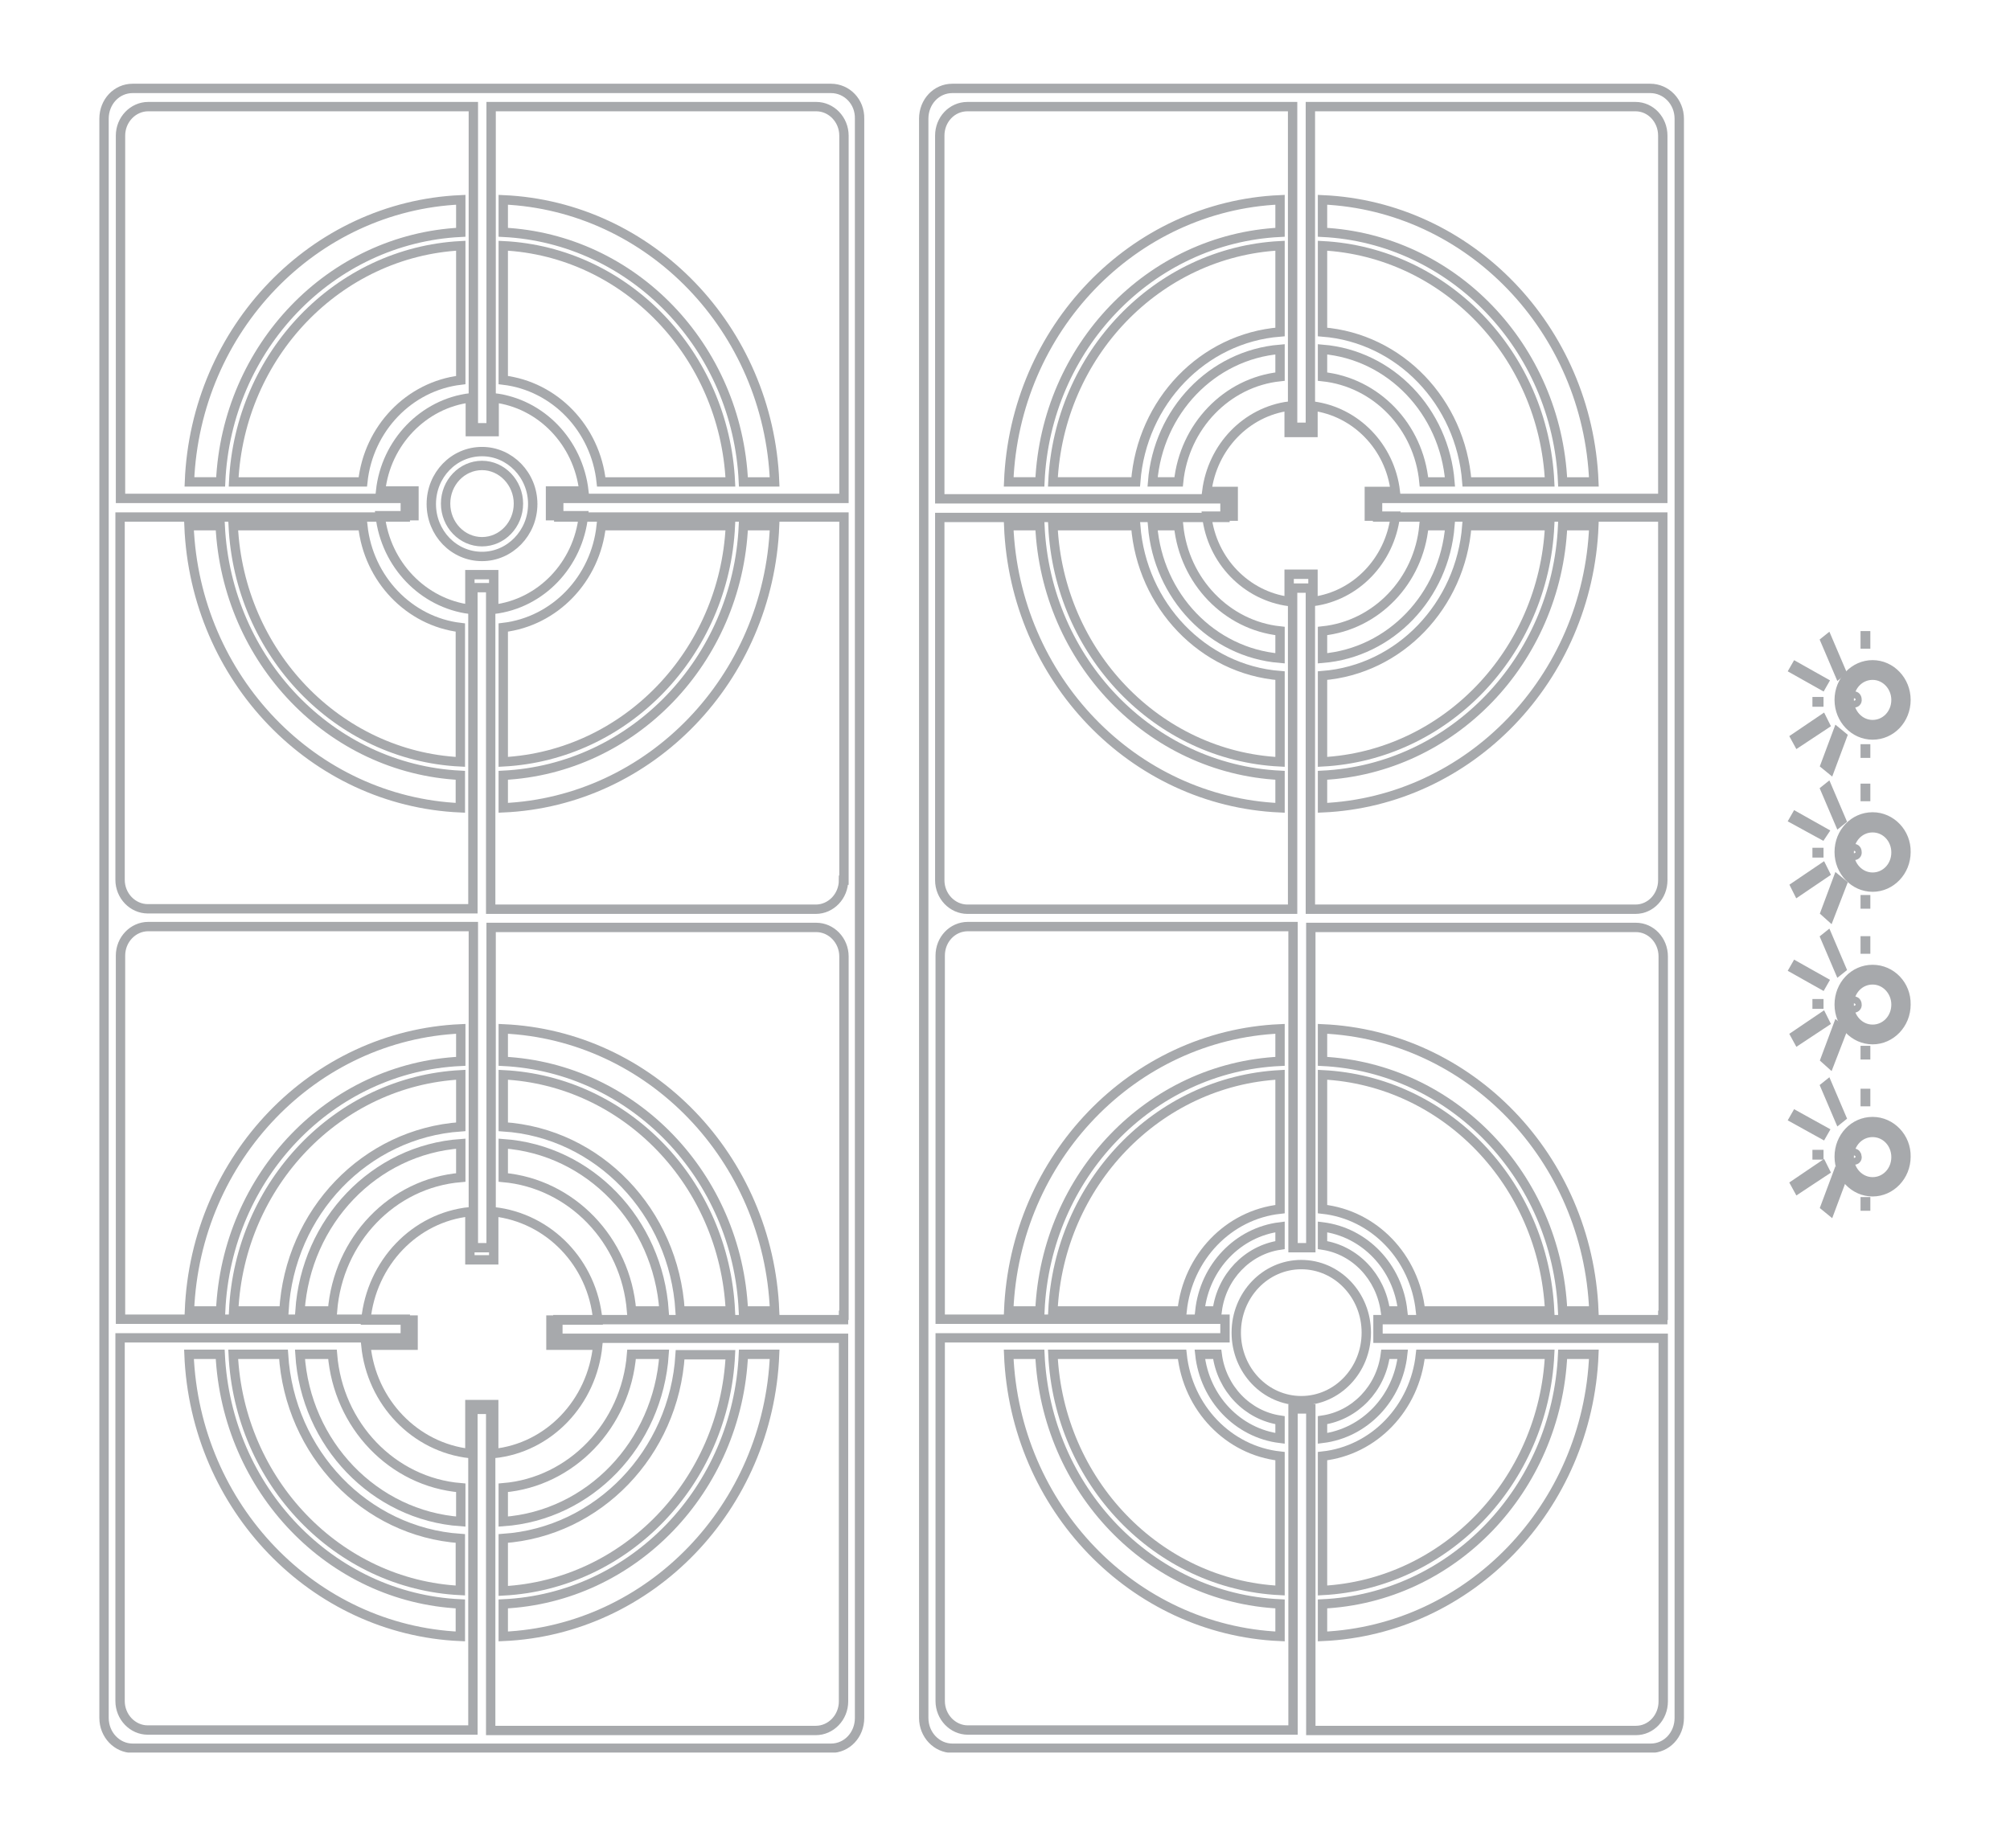 <?xml version="1.0" encoding="utf-8"?>
<!-- Generator: Adobe Illustrator 23.0.1, SVG Export Plug-In . SVG Version: 6.00 Build 0)  -->
<svg version="1.1" id="Layer_1" xmlns="http://www.w3.org/2000/svg" xmlns:xlink="http://www.w3.org/1999/xlink" x="0px" y="0px"
	 viewBox="0 0 46.37 42.65" style="enable-background:new 0 0 46.37 42.65;" xml:space="preserve">
<style type="text/css">
	.st0{clip-path:url(#SVGID_2_);fill:none;stroke:#A7A9AC;stroke-width:0.216;stroke-miterlimit:10;}
	.st1{fill:none;stroke:#A7A9AC;stroke-width:0.216;stroke-miterlimit:10;}
	.st2{clip-path:url(#SVGID_4_);fill:none;stroke:#A7A9AC;stroke-width:0.216;stroke-miterlimit:10;}
	.st3{clip-path:url(#SVGID_6_);fill:none;stroke:#A7A9AC;stroke-width:0.216;stroke-miterlimit:10;}
	.st4{clip-path:url(#SVGID_8_);fill:none;stroke:#A7A9AC;stroke-width:0.216;stroke-miterlimit:10;}
</style>
<g>
	<defs>
		<rect id="SVGID_1_" x="2.29" y="1.93" width="41.79" height="38.51"/>
	</defs>
	<clipPath id="SVGID_2_">
		<use xlink:href="#SVGID_1_"  style="overflow:visible;"/>
	</clipPath>
	<path class="st0" d="M19.46,20.31c0,0.37-0.29,0.67-0.64,0.67h-7.41h-0.09v-2.12v-0.79v-0.26v-3.29v-0.17v-0.79h-0.41v0.79v0.17
		v3.29v0.26v0.78v2.12h-0.09H3.41c-0.35,0-0.64-0.3-0.64-0.67v-0.88v-7.4v-0.09h1.54h0.75h0.25h3.13H8.6h0.75v-0.43H8.6H8.44H5.31
		H5.06H4.31H2.78v-0.09V3.13c0-0.37,0.29-0.67,0.64-0.67h7.41h0.09v2.12v0.78v0.26v3.29v0.17v0.79h0.41V9.08V8.91V5.62V5.36V4.58
		V2.46h0.09h7.41c0.35,0,0.64,0.3,0.64,0.67v8.28v0.09h-1.54h-0.75h-0.25h-3.13h-0.16h-0.75v0.43h0.75h0.16h3.13h0.25h0.75h1.54
		v0.09v7.4V20.31z M19.46,30.35v0.1h-1.54h-0.75h-0.25h-1.22h-0.28h-0.81h-0.67h-1.07v0.43h1.07h0.67h0.81h0.28h1.22h0.25h0.75h1.54
		v0.09v8.29c0,0.37-0.29,0.67-0.64,0.67h-7.41h-0.09V37.8v-0.78v-0.26v-1.28v-0.29v-0.85v-0.7v-1.12h-0.41v1.12v0.7v0.85v0.29v1.28
		v0.26v0.78v2.12h-0.09H3.41c-0.35,0-0.64-0.3-0.64-0.67v-8.29v-0.09h1.54h0.75h0.25h1.22H6.8h0.81h0.67h1.07v-0.43H8.28H7.62H6.8
		H6.53H5.31H5.06H4.31H2.78v-0.1v-5.71v-2.58c0-0.37,0.29-0.67,0.64-0.67h7.41h0.09v2.12v0.79v0.26v1.28v0.29v0.85v0.7v1.12h0.41
		v-1.12v-0.7v-0.85v-0.29v-1.28V24.3v-0.78V21.4h0.09h7.41c0.35,0,0.64,0.3,0.64,0.67v2.58V30.35z M19.17,2.04H3.06
		c-0.37,0-0.66,0.31-0.66,0.7v16.69v1.27v0.98v2.96v15c0,0.39,0.3,0.7,0.66,0.7h16.11c0.37,0,0.66-0.31,0.66-0.7v-15v-2.96V20.7
		v-1.27V2.74C19.84,2.35,19.54,2.04,19.17,2.04z"/>
	<path class="st0" d="M10.63,5.36V4.61c-3.39,0.15-6.12,2.98-6.26,6.51h0.72C5.23,8.01,7.63,5.51,10.63,5.36z"/>
	<path class="st0" d="M17.15,11.12h0.72C17.73,7.59,15,4.76,11.61,4.61v0.75C14.61,5.51,17.01,8.01,17.15,11.12z"/>
	<path class="st0" d="M11.61,17.89v0.75c3.39-0.15,6.12-2.98,6.26-6.51h-0.72C17.01,15.24,14.61,17.74,11.61,17.89z"/>
	<path class="st0" d="M5.08,12.13H4.36c0.14,3.53,2.87,6.36,6.26,6.51v-0.75C7.63,17.74,5.23,15.24,5.08,12.13z"/>
	<path class="st0" d="M8.37,12.13H5.38c0.14,2.94,2.41,5.31,5.24,5.45v-3.1C9.44,14.34,8.5,13.36,8.37,12.13z"/>
	<path class="st0" d="M11.61,14.48v3.1c2.83-0.15,5.1-2.51,5.24-5.45h-2.98C13.74,13.36,12.8,14.34,11.61,14.48z"/>
	<path class="st0" d="M13.87,11.12h2.98c-0.14-2.94-2.41-5.31-5.24-5.45v3.1C12.8,8.91,13.74,9.89,13.87,11.12z"/>
	<path class="st0" d="M10.63,8.77v-3.1c-2.83,0.15-5.1,2.51-5.24,5.45h2.98C8.5,9.89,9.44,8.91,10.63,8.77z"/>
	<path class="st0" d="M11.12,12.84c-0.65,0-1.17-0.54-1.17-1.21c0-0.67,0.52-1.21,1.17-1.21c0.64,0,1.17,0.54,1.17,1.21
		C12.29,12.3,11.76,12.84,11.12,12.84z M11.39,13.34v0.72c1.09-0.13,1.95-1.03,2.07-2.16H12.7v-0.57h0.77
		c-0.13-1.13-0.99-2.02-2.07-2.15v0.72v0.06h-0.55V9.91V9.18c-1.08,0.13-1.95,1.03-2.07,2.15h0.77v0.57H8.77
		c0.13,1.13,0.99,2.02,2.07,2.16v-0.72v-0.08h0.55V13.34z"/>
	<path class="st0" d="M11.12,10.74c-0.46,0-0.84,0.39-0.84,0.88c0,0.49,0.38,0.88,0.84,0.88c0.46,0,0.84-0.39,0.84-0.88
		C11.96,11.14,11.58,10.74,11.12,10.74z"/>
	<path class="st0" d="M11.61,23.74v0.75c3,0.15,5.4,2.65,5.54,5.76h0.72C17.73,26.72,15,23.89,11.61,23.74z"/>
	<path class="st0" d="M11.61,37.01v0.75c3.39-0.15,6.12-2.98,6.26-6.51h-0.72C17.01,34.37,14.61,36.87,11.61,37.01z"/>
	<path class="st0" d="M5.08,31.25H4.36c0.14,3.53,2.87,6.36,6.26,6.51v-0.75C7.63,36.87,5.23,34.37,5.08,31.25z"/>
	<path class="st0" d="M10.63,24.49v-0.75c-3.39,0.15-6.12,2.98-6.26,6.51h0.72C5.23,27.13,7.63,24.63,10.63,24.49z"/>
	<path class="st0" d="M11.61,35.5v1.21c2.83-0.15,5.1-2.51,5.24-5.45h-1.16C15.55,33.53,13.8,35.35,11.61,35.5z"/>
	<path class="st0" d="M10.63,26V24.8c-2.83,0.15-5.1,2.51-5.24,5.45h1.16C6.68,27.97,8.43,26.15,10.63,26z"/>
	<path class="st0" d="M6.54,31.25H5.38c0.14,2.94,2.41,5.31,5.24,5.45V35.5C8.43,35.35,6.68,33.53,6.54,31.25z"/>
	<path class="st0" d="M11.61,24.8V26c2.19,0.14,3.94,1.96,4.08,4.25h1.16C16.71,27.3,14.44,24.94,11.61,24.8z"/>
	<path class="st0" d="M11.61,34.33v0.78c1.99-0.14,3.57-1.79,3.71-3.86h-0.75C14.44,32.89,13.18,34.2,11.61,34.33z"/>
	<path class="st0" d="M7.67,31.25H6.92c0.13,2.07,1.72,3.72,3.71,3.86v-0.78C9.05,34.2,7.8,32.89,7.67,31.25z"/>
	<path class="st0" d="M11.61,26.39v0.78c1.57,0.14,2.83,1.44,2.96,3.08h0.75C15.18,28.18,13.6,26.53,11.61,26.39z"/>
	<path class="st0" d="M10.63,27.17v-0.78c-1.99,0.14-3.57,1.79-3.71,3.86h0.75C7.8,28.61,9.05,27.3,10.63,27.17z"/>
	<path class="st0" d="M11.39,27.96v1.05v0.06h-0.55v-0.06v-1.05c-1.27,0.13-2.27,1.18-2.4,2.5h1.09v0.58H8.44
		c0.13,1.32,1.14,2.36,2.4,2.5v-1.05v-0.08h0.55v0.08v1.05c1.27-0.13,2.27-1.18,2.4-2.5h-1.08v-0.58h1.08
		C13.67,29.14,12.66,28.1,11.39,27.96z"/>
	<path class="st0" d="M38.36,20.31c0,0.37-0.28,0.67-0.63,0.67h-7.41h-0.09v-2.12v-0.79v-0.26V15.7v-0.24v-0.7v-0.58v-0.61h-0.41
		v0.61v0.58v0.7v0.24v2.11v0.26v0.79v2.12h-0.09h-7.41c-0.35,0-0.64-0.3-0.64-0.67v-0.88v-7.4v-0.09h1.54h0.75h0.25h2.01h0.23h0.67
		h0.55h0.58v-0.43h-0.58h-0.55h-0.67h-0.23h-2.01h-0.25h-0.75h-1.54v-0.09V3.13c0-0.37,0.28-0.67,0.64-0.67h7.41h0.09v2.12v0.78
		v0.26v2.11v0.24v0.7v0.58v0.61h0.41V9.26V8.68v-0.7V7.73V5.62V5.36V4.58V2.46h0.09h7.41c0.35,0,0.63,0.3,0.63,0.67v8.28v0.09h-1.54
		h-0.75h-0.25h-2.01h-0.23h-0.67h-0.55h-0.58v0.43h0.58h0.55h0.67h0.23h2.01h0.25h0.75h1.54v0.09v7.4V20.31z M38.36,30.35v0.1h-1.54
		h-0.75h-0.25H32.7h-0.16h-0.47h-0.28v0.43h0.28h0.47h0.16h3.13h0.25h0.75h1.54v0.09v8.29c0,0.37-0.28,0.67-0.63,0.67h-7.41h-0.09
		V37.8v-0.78v-0.26v-3.29v-0.17v-0.5v-0.29h-0.41v0.29v0.5v0.17v3.29v0.26v0.78v2.12h-0.09h-7.41c-0.35,0-0.64-0.3-0.64-0.67v-8.29
		v-0.09h1.54h0.75h0.25h3.13h0.16h0.47h0.27v-0.43h-0.27h-0.47h-0.16h-3.13h-0.25h-0.75h-1.54v-0.1v-5.71v-2.58
		c0-0.37,0.28-0.67,0.64-0.67h7.41h0.09v2.12v0.78v0.26v3.29v0.17v0.5v0.29h0.41v-0.29v-0.5v-0.17v-3.29V24.3v-0.78V21.4h0.09h7.41
		c0.35,0,0.63,0.3,0.63,0.67v2.58V30.35z M38.07,2.04H21.97c-0.37,0-0.66,0.31-0.66,0.7v16.69v1.27v0.98v2.96v15
		c0,0.39,0.3,0.7,0.66,0.7h16.11c0.37,0,0.66-0.31,0.66-0.7v-15v-2.96V20.7v-1.27V2.74C38.74,2.35,38.44,2.04,38.07,2.04z"/>
	<path class="st0" d="M36.05,11.12h0.72c-0.14-3.53-2.87-6.36-6.26-6.51v0.75C33.51,5.51,35.91,8.01,36.05,11.12z"/>
	<path class="st0" d="M30.51,17.89v0.75c3.39-0.15,6.12-2.98,6.26-6.51h-0.72C35.91,15.24,33.51,17.74,30.51,17.89z"/>
	<path class="st0" d="M29.53,5.36V4.61c-3.39,0.15-6.12,2.98-6.26,6.51h0.72C24.13,8.01,26.53,5.51,29.53,5.36z"/>
	<path class="st0" d="M23.99,12.13h-0.72c0.14,3.53,2.87,6.36,6.26,6.51v-0.75C26.53,17.74,24.13,15.24,23.99,12.13z"/>
	<path class="st0" d="M33.84,11.12h1.91c-0.14-2.94-2.41-5.3-5.24-5.45v1.99C32.29,7.8,33.7,9.27,33.84,11.12z"/>
	<path class="st0" d="M30.51,15.59v1.99c2.83-0.15,5.1-2.51,5.24-5.45h-1.91C33.7,13.97,32.29,15.45,30.51,15.59z"/>
	<path class="st0" d="M29.53,7.66V5.67c-2.83,0.15-5.1,2.51-5.24,5.45h1.91C26.34,9.27,27.75,7.8,29.53,7.66z"/>
	<path class="st0" d="M26.2,12.13h-1.91c0.14,2.94,2.41,5.31,5.24,5.45v-1.99C27.75,15.45,26.34,13.97,26.2,12.13z"/>
	<path class="st0" d="M29.53,8.69V8.06c-1.57,0.13-2.81,1.43-2.94,3.06h0.6C27.32,9.84,28.3,8.82,29.53,8.69z"/>
	<path class="st0" d="M30.51,14.56v0.63c1.57-0.13,2.81-1.43,2.94-3.06h-0.6C32.73,13.41,31.75,14.43,30.51,14.56z"/>
	<path class="st0" d="M32.85,11.12h0.6c-0.13-1.63-1.37-2.93-2.94-3.06v0.63C31.75,8.82,32.73,9.84,32.85,11.12z"/>
	<path class="st0" d="M27.19,12.13h-0.6c0.13,1.63,1.37,2.93,2.94,3.06v-0.63C28.3,14.43,27.32,13.41,27.19,12.13z"/>
	<path class="st0" d="M30.29,13.33v0.55c0.99-0.13,1.77-0.94,1.9-1.97h-0.6v-0.57h0.6c-0.12-1.03-0.91-1.84-1.9-1.97v0.55v0.06
		h-0.55V9.92V9.37c-0.99,0.13-1.77,0.94-1.9,1.97h0.61v0.57h-0.61c0.12,1.03,0.91,1.84,1.9,1.97v-0.55v-0.08h0.55V13.33z"/>
	<path class="st0" d="M30.51,23.74v0.75c3,0.15,5.4,2.65,5.54,5.76h0.72C36.63,26.72,33.91,23.89,30.51,23.74z"/>
	<path class="st0" d="M23.99,31.25h-0.72c0.14,3.53,2.87,6.36,6.26,6.51v-0.75C26.53,36.87,24.13,34.37,23.99,31.25z"/>
	<path class="st0" d="M29.53,24.49v-0.75c-3.39,0.15-6.12,2.98-6.26,6.51h0.72C24.13,27.13,26.53,24.63,29.53,24.49z"/>
	<path class="st0" d="M30.51,37.01v0.75c3.39-0.15,6.12-2.98,6.26-6.51h-0.72C35.91,34.37,33.51,36.87,30.51,37.01z"/>
	<path class="st0" d="M29.53,27.9v-3.1c-2.83,0.15-5.1,2.51-5.24,5.45h2.98C27.4,29.01,28.34,28.03,29.53,27.9z"/>
	<path class="st0" d="M30.51,24.8v3.1c1.19,0.13,2.13,1.11,2.26,2.35h2.98C35.61,27.3,33.34,24.94,30.51,24.8z"/>
	<path class="st0" d="M30.51,33.6v3.1c2.83-0.15,5.1-2.51,5.24-5.45h-2.98C32.64,32.49,31.7,33.47,30.51,33.6z"/>
	<path class="st0" d="M27.27,31.25h-2.98c0.14,2.94,2.41,5.31,5.24,5.45v-3.1C28.34,33.47,27.4,32.49,27.27,31.25z"/>
	<path class="st0" d="M30.51,28.31v0.42c0.75,0.11,1.34,0.73,1.45,1.52h0.4C32.25,29.23,31.48,28.43,30.51,28.31z"/>
	<path class="st0" d="M30.51,32.77v0.42c0.97-0.12,1.74-0.92,1.85-1.94h-0.4C31.86,32.04,31.26,32.66,30.51,32.77z"/>
	<path class="st0" d="M29.53,28.73v-0.42c-0.97,0.12-1.74,0.92-1.85,1.94h0.4C28.18,29.46,28.78,28.84,29.53,28.73z"/>
	<path class="st0" d="M28.08,31.25h-0.4c0.11,1.02,0.88,1.82,1.85,1.94v-0.42C28.78,32.66,28.18,32.04,28.08,31.25z"/>
	<ellipse class="st0" cx="30.02" cy="30.75" rx="1.5" ry="1.57"/>
	<path class="st0" d="M43.93,16.15c0,0.42-0.33,0.76-0.73,0.76c-0.4,0-0.73-0.34-0.73-0.76c0-0.42,0.33-0.76,0.73-0.76
		C43.61,15.38,43.93,15.72,43.93,16.15z M42.43,16.15c0,0.45,0.35,0.81,0.77,0.81c0.43,0,0.77-0.36,0.77-0.81
		c0-0.45-0.35-0.81-0.77-0.81C42.78,15.34,42.43,15.7,42.43,16.15z"/>
	<path class="st0" d="M42.77,16.22c-0.04,0-0.07-0.04-0.07-0.08c0-0.04,0.03-0.08,0.07-0.08c0.04,0,0.07,0.03,0.07,0.08
		C42.85,16.19,42.81,16.22,42.77,16.22z M42.66,16.15c0,0.31,0.24,0.57,0.54,0.57s0.54-0.25,0.54-0.57c0-0.31-0.24-0.57-0.54-0.57
		S42.66,15.83,42.66,16.15z"/>
</g>
<rect x="41.92" y="16.19" class="st1" width="0.04" height="0.01"/>
<polygon class="st1" points="42.04,16.6 41.42,17.02 41.48,17.13 42.1,16.72 "/>
<polygon class="st1" points="42.39,16.9 42.11,17.65 42.22,17.74 42.5,16.99 "/>
<rect x="43.03" y="17.28" class="st1" width="0.01" height="0.1"/>
<rect x="43.03" y="14.67" class="st1" width="0.01" height="0.19"/>
<polygon class="st1" points="42.48,15.5 42.16,14.75 42.11,14.79 42.43,15.54 "/>
<polygon class="st1" points="42.07,15.74 41.43,15.38 41.39,15.45 42.03,15.81 "/>
<g>
	<defs>
		<rect id="SVGID_3_" x="2.29" y="1.93" width="41.79" height="38.51"/>
	</defs>
	<clipPath id="SVGID_4_">
		<use xlink:href="#SVGID_3_"  style="overflow:visible;"/>
	</clipPath>
	<path class="st2" d="M43.2,20.43c-0.4,0-0.73-0.34-0.73-0.76c0-0.42,0.33-0.76,0.73-0.76c0.4,0,0.73,0.34,0.73,0.76
		C43.93,20.08,43.61,20.43,43.2,20.43z M43.2,18.85c-0.43,0-0.77,0.36-0.77,0.81c0,0.45,0.35,0.81,0.77,0.81s0.77-0.36,0.77-0.81
		C43.98,19.22,43.63,18.85,43.2,18.85z"/>
	<path class="st2" d="M42.77,19.74c-0.04,0-0.07-0.03-0.07-0.08c0-0.04,0.03-0.08,0.07-0.08s0.07,0.03,0.07,0.08
		C42.85,19.71,42.81,19.74,42.77,19.74z M43.2,19.1c-0.3,0-0.54,0.25-0.54,0.57c0,0.31,0.24,0.57,0.54,0.57
		c0.3,0,0.54-0.25,0.54-0.57C43.74,19.35,43.5,19.1,43.2,19.1z"/>
</g>
<rect x="41.92" y="19.67" class="st1" width="0.04" height="0.01"/>
<polygon class="st1" points="42.04,20.03 41.42,20.45 41.48,20.57 42.1,20.15 "/>
<polygon class="st1" points="42.39,20.3 42.11,21.05 42.21,21.14 42.5,20.39 "/>
<rect x="43.03" y="20.76" class="st1" width="0.01" height="0.1"/>
<rect x="43.03" y="18.19" class="st1" width="0.01" height="0.19"/>
<polygon class="st1" points="42.11,18.22 42.43,18.97 42.48,18.93 42.16,18.18 "/>
<polygon class="st1" points="41.39,18.91 42.03,19.26 42.07,19.2 41.43,18.84 "/>
<g>
	<defs>
		<rect id="SVGID_5_" x="2.29" y="1.93" width="41.79" height="38.51"/>
	</defs>
	<clipPath id="SVGID_6_">
		<use xlink:href="#SVGID_5_"  style="overflow:visible;"/>
	</clipPath>
	<path class="st3" d="M43.2,23.94c-0.4,0-0.73-0.34-0.73-0.76c0-0.42,0.33-0.76,0.73-0.76c0.4,0,0.73,0.34,0.73,0.76
		C43.93,23.6,43.61,23.94,43.2,23.94z M43.2,22.37c-0.43,0-0.77,0.36-0.77,0.81c0,0.45,0.35,0.81,0.77,0.81s0.77-0.36,0.77-0.81
		C43.98,22.73,43.63,22.37,43.2,22.37z"/>
	<path class="st3" d="M42.77,23.26c-0.04,0-0.07-0.03-0.07-0.08c0-0.04,0.03-0.08,0.07-0.08s0.07,0.03,0.07,0.08
		C42.85,23.22,42.81,23.26,42.77,23.26z M43.2,22.61c-0.3,0-0.54,0.25-0.54,0.57c0,0.31,0.24,0.57,0.54,0.57
		c0.3,0,0.54-0.25,0.54-0.57C43.74,22.87,43.5,22.61,43.2,22.61z"/>
</g>
<rect x="41.92" y="23.16" class="st1" width="0.04" height="0.01"/>
<polygon class="st1" points="42.04,23.47 41.42,23.89 41.48,24 42.1,23.59 "/>
<polygon class="st1" points="42.39,23.69 42.11,24.44 42.21,24.53 42.5,23.78 "/>
<rect x="43.03" y="24.24" class="st1" width="0.01" height="0.1"/>
<rect x="43.03" y="21.71" class="st1" width="0.01" height="0.19"/>
<polygon class="st1" points="42.11,21.64 42.43,22.39 42.48,22.35 42.16,21.6 "/>
<polygon class="st1" points="41.39,22.36 42.03,22.72 42.07,22.65 41.43,22.29 "/>
<g>
	<defs>
		<rect id="SVGID_7_" x="2.29" y="1.93" width="41.79" height="38.51"/>
	</defs>
	<clipPath id="SVGID_8_">
		<use xlink:href="#SVGID_7_"  style="overflow:visible;"/>
	</clipPath>
	<path class="st4" d="M43.2,27.46c-0.4,0-0.73-0.34-0.73-0.77c0-0.42,0.33-0.76,0.73-0.76c0.4,0,0.73,0.34,0.73,0.76
		C43.93,27.12,43.61,27.46,43.2,27.46z M43.2,25.88c-0.43,0-0.77,0.36-0.77,0.81c0,0.45,0.35,0.81,0.77,0.81s0.77-0.36,0.77-0.81
		C43.98,26.25,43.63,25.88,43.2,25.88z"/>
	<path class="st4" d="M42.77,26.77c-0.04,0-0.07-0.03-0.07-0.08c0-0.04,0.03-0.08,0.07-0.08s0.07,0.04,0.07,0.08
		C42.85,26.74,42.81,26.77,42.77,26.77z M43.2,26.13c-0.3,0-0.54,0.25-0.54,0.57c0,0.31,0.24,0.57,0.54,0.57
		c0.3,0,0.54-0.25,0.54-0.57C43.74,26.38,43.5,26.13,43.2,26.13z"/>
</g>
<rect x="41.92" y="26.64" class="st1" width="0.04" height="0.01"/>
<polygon class="st1" points="41.42,27.32 41.48,27.43 42.1,27.02 42.04,26.9 "/>
<polygon class="st1" points="42.11,27.84 42.22,27.93 42.5,27.18 42.39,27.09 "/>
<rect x="43.03" y="27.73" class="st1" width="0.01" height="0.1"/>
<rect x="43.03" y="25.23" class="st1" width="0.01" height="0.19"/>
<polygon class="st1" points="42.11,25.07 42.43,25.82 42.48,25.78 42.16,25.03 "/>
<polygon class="st1" points="41.39,25.81 42.04,26.17 42.08,26.1 41.43,25.74 "/>
</svg>
